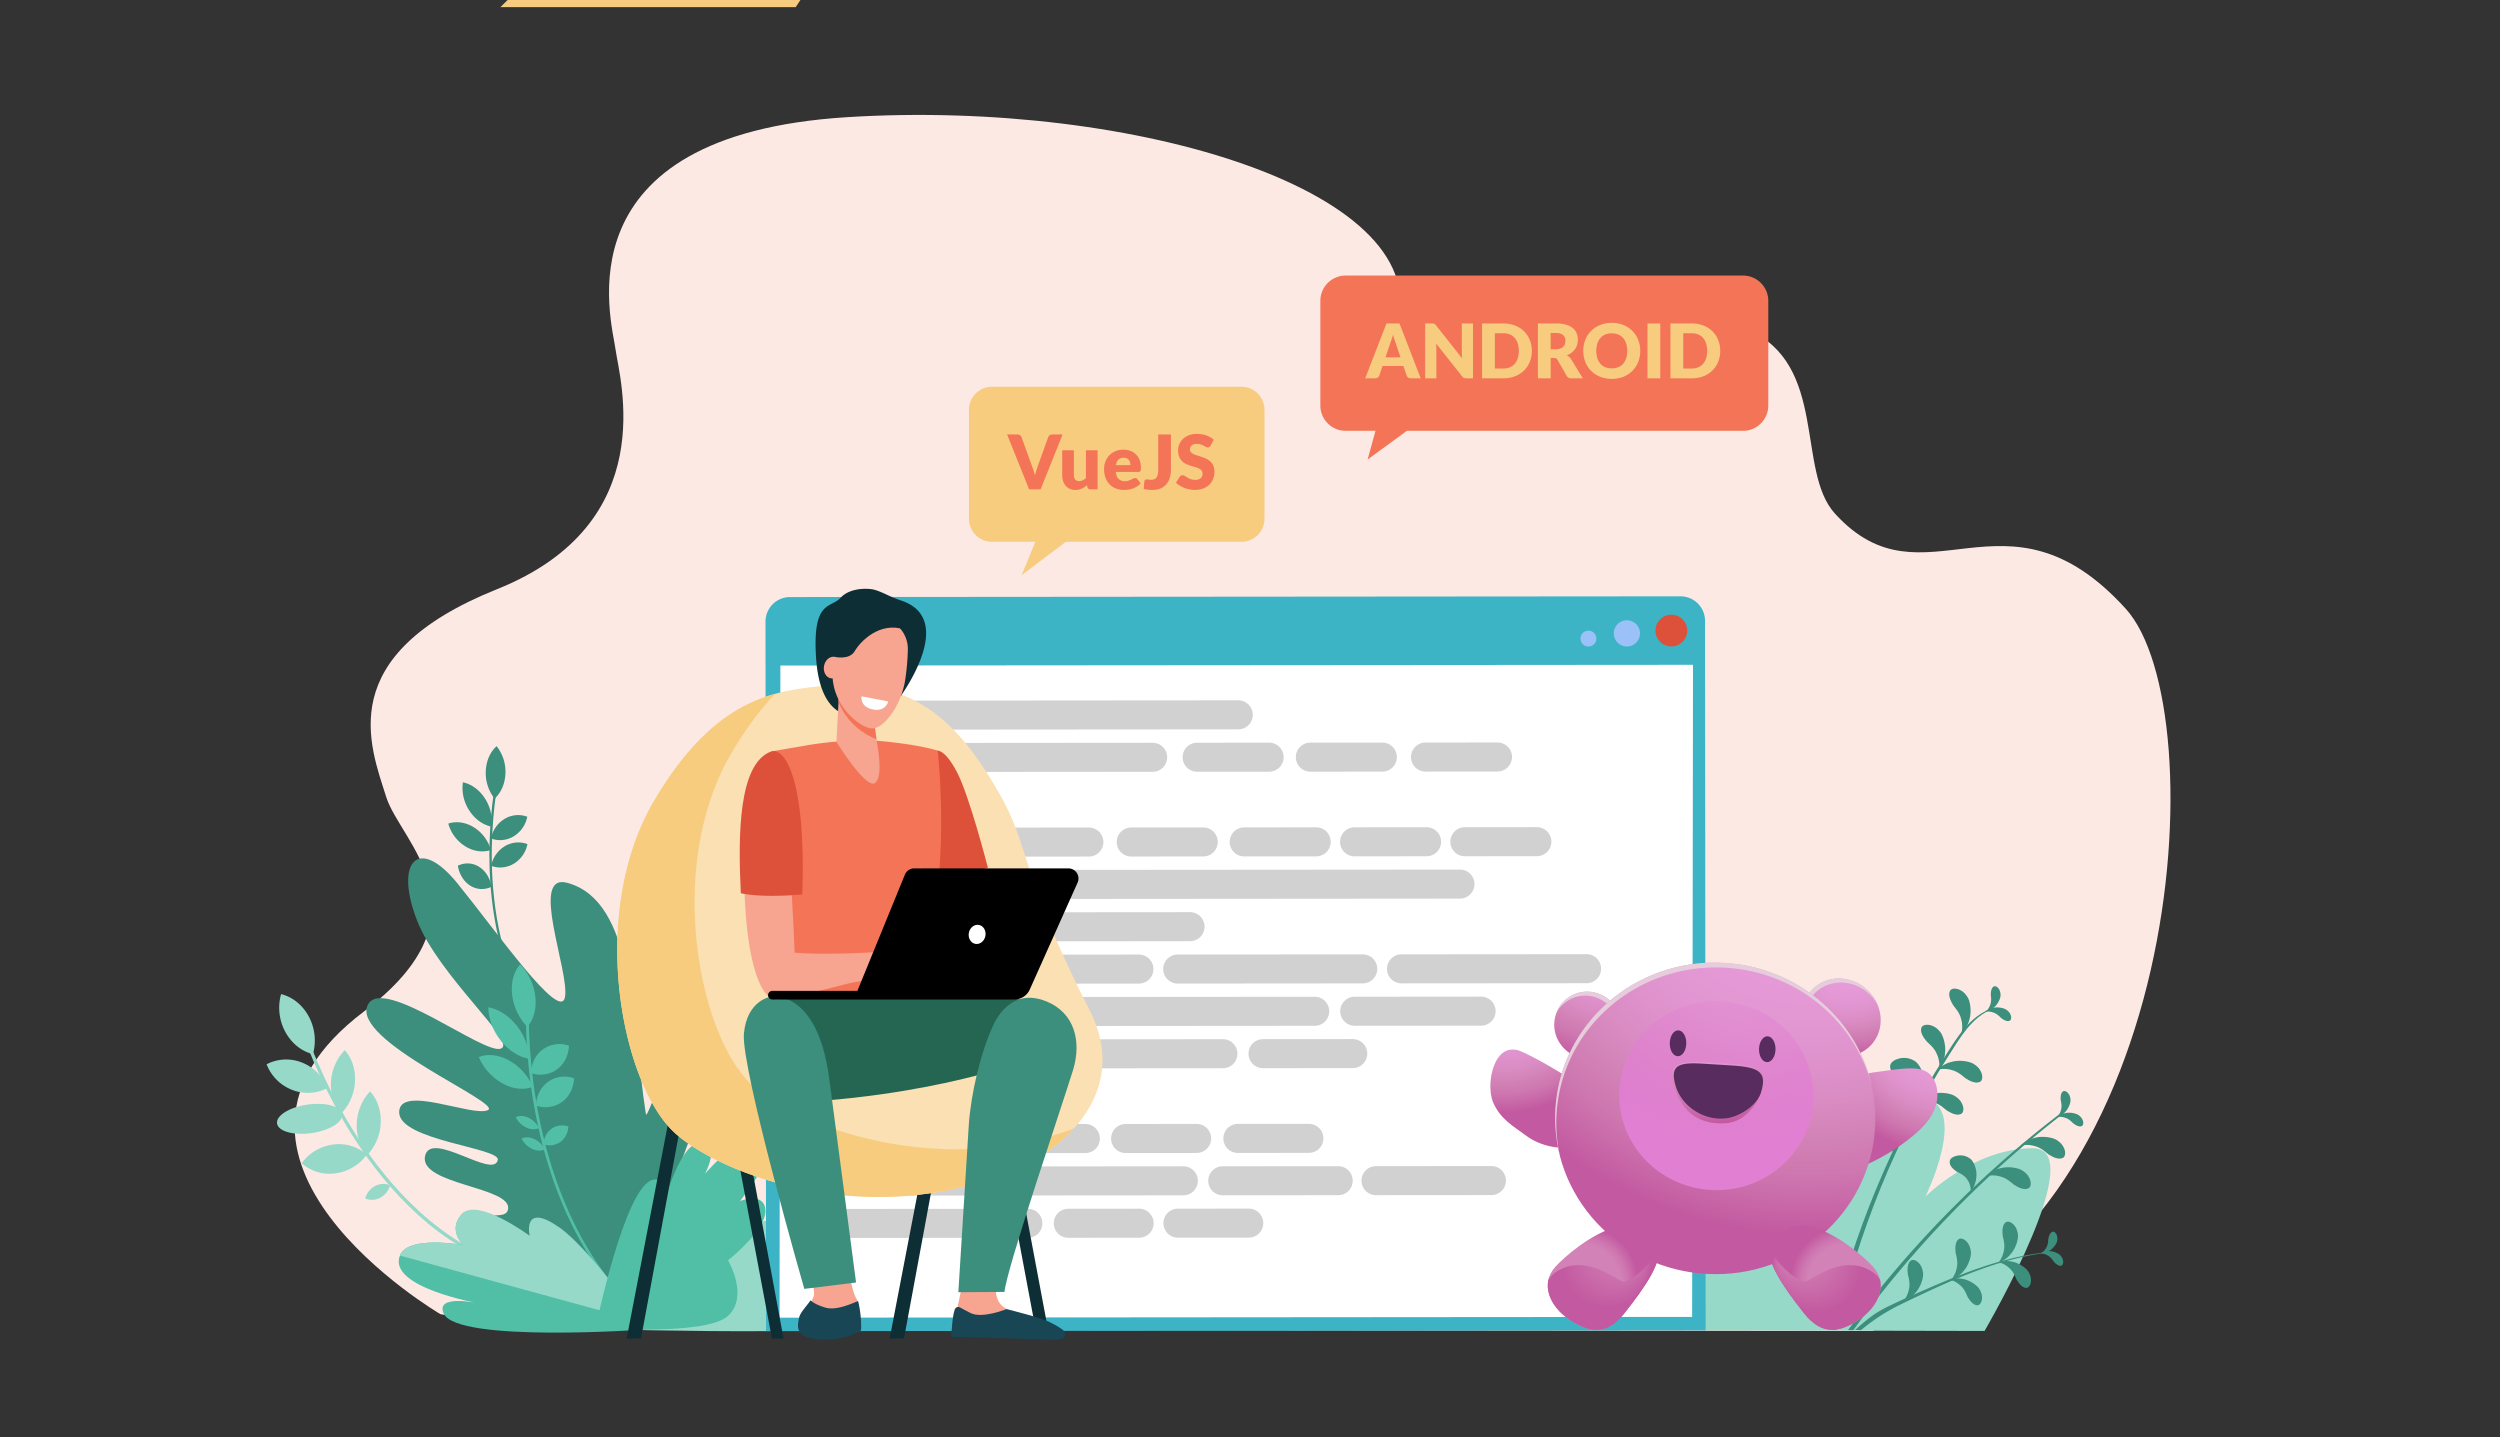 <svg id="Layer_1" data-name="Layer 1" xmlns="http://www.w3.org/2000/svg" xmlns:xlink="http://www.w3.org/1999/xlink" viewBox="0 0 2004 1152">
  <rect x="0" y="0" width="2004" height="1152" fill="#333333" stroke="none"/>
  <defs>
    <radialGradient id="radial-gradient" cx="11368.245" cy="2421.558" r="87.399" gradientTransform="matrix(-0.416, -0.909, -0.909, 0.416, 8450.691, 10108.957)" gradientUnits="userSpaceOnUse">
      <stop offset="0" stop-color="#e79cda"/>
      <stop offset="0.345" stop-color="#e69ad8"/>
      <stop offset="0.53" stop-color="#e195d0"/>
      <stop offset="0.677" stop-color="#d98bc2"/>
      <stop offset="0.764" stop-color="#d282b6"/>
      <stop offset="0.85" stop-color="#ce77b0"/>
      <stop offset="1" stop-color="#c359a0"/>
    </radialGradient>
    <radialGradient id="radial-gradient-2" cx="11618.825" cy="2537.016" r="105.539" gradientTransform="matrix(-0.947, -0.321, -0.321, 0.947, 13022.871, 2113.501)" xlink:href="#radial-gradient"/>
    <radialGradient id="radial-gradient-3" cx="11274.281" cy="2454.705" r="105.594" gradientTransform="matrix(-0.947, -0.321, -0.321, 0.947, 13022.871, 2113.501)" xlink:href="#radial-gradient"/>
    <radialGradient id="radial-gradient-4" cx="11548.967" cy="2453.552" r="124.627" gradientTransform="matrix(-0.947, -0.321, -0.321, 0.947, 13022.871, 2113.501)" xlink:href="#radial-gradient"/>
    <radialGradient id="radial-gradient-5" cx="11428.774" cy="2342.87" r="329.726" gradientTransform="matrix(0.272, -0.962, -0.962, -0.272, 759.087, 12591.662)" xlink:href="#radial-gradient"/>
    <radialGradient id="radial-gradient-6" cx="11461.056" cy="2451.246" r="159.675" gradientTransform="matrix(0.272, -0.962, -0.962, -0.272, 741.779, 12573.495)" gradientUnits="userSpaceOnUse">
      <stop offset="0" stop-color="#e17fd2" stop-opacity="0"/>
      <stop offset="0.107" stop-color="#e17fd2" stop-opacity="0.069"/>
      <stop offset="0.314" stop-color="#e17fd2" stop-opacity="0.251"/>
      <stop offset="0.601" stop-color="#e17fd2" stop-opacity="0.546"/>
      <stop offset="0.955" stop-color="#e17fd2" stop-opacity="0.946"/>
      <stop offset="1" stop-color="#e17fd2"/>
    </radialGradient>
    <radialGradient id="radial-gradient-7" cx="11454.545" cy="2501.679" r="94.316" gradientTransform="matrix(-0.947, -0.321, -0.321, 0.947, 13022.871, 2113.501)" xlink:href="#radial-gradient"/>
    <radialGradient id="radial-gradient-8" cx="1478.194" cy="1026.819" fx="1493.355" fy="1039.57" r="43.072" gradientUnits="userSpaceOnUse">
      <stop offset="0.764" stop-color="#d282b6"/>
      <stop offset="0.85" stop-color="#ce77b0"/>
      <stop offset="1" stop-color="#c359a0"/>
    </radialGradient>
    <clipPath id="clip-path">
      <path d="M1446.179,1052.777c-17.833-22.573-31.17-42.65-26.486-53.297,3.12-7.092,12.214-20.389,32.153-15.971s42.588,24.119,49.653,31.97c12.497,13.885,4.239,31.924-11.28,42.336S1460.465,1070.859,1446.179,1052.777Z" style="fill: none;clip-rule: evenodd"/>
    </clipPath>
    <radialGradient id="radial-gradient-9" cx="3118.365" cy="4223.933" fx="3066.128" r="52.259" gradientTransform="translate(2119.816 -4182.119) rotate(43.564)" gradientUnits="userSpaceOnUse">
      <stop offset="0.14" stop-color="#d282b6"/>
      <stop offset="0.341" stop-color="#ce77b0"/>
      <stop offset="0.691" stop-color="#c359a0"/>
    </radialGradient>
    <radialGradient id="radial-gradient-10" cx="14016.576" cy="1026.819" fx="14031.737" fy="1039.57" r="43.072" gradientTransform="matrix(-1, 0, 0, 1, 15286.626, 0)" xlink:href="#radial-gradient-8"/>
    <clipPath id="clip-path-2">
      <path d="M1302.064,1052.777c17.833-22.573,31.17-42.65,26.486-53.297-3.12-7.092-12.214-20.389-32.153-15.971s-42.588,24.119-49.653,31.97c-12.497,13.885-4.239,31.924,11.28,42.336S1287.778,1070.859,1302.064,1052.777Z" style="fill: none;clip-rule: evenodd"/>
    </clipPath>
    <radialGradient id="radial-gradient-11" cx="12203.76" cy="-4417.053" fx="12151.523" r="52.259" gradientTransform="matrix(-0.725, 0.689, 0.689, 0.725, 13166.81, -4182.119)" xlink:href="#radial-gradient-9"/>
  </defs>
  <title>Reblood Asset Web</title>
  <path d="M723.915-117.004c-8.068-22.995-51.961-81.541-93.96-103.561C604.415-196.501,401.145,5.716,401.145,5.716H637.828S674.046-49.314,723.915-117.004Z" style="fill: #f7cc7f"/>
  <g>
    <g>
      <path d="M679.209,93.911c232.166-14.431,475.584,60.743,439.803,169.717-35.78,108.974,191.292-38.707,281.91.583,64.515,27.972,38.725,113.124,69.936,147.436,71.562,78.671,136.505-30.222,233.197,76.4,73.061,80.564,47.833,499.262-203.36,578.848l-1072.873-1.09L353.039,1053.441S137.615,927.247,291.717,810.831c104.195-78.715,29.223-135.875,17.89-171.911-13.011-41.375-43.371-113.636,88.91-166.666,132.281-53.03,98.126-168.415,94.873-192.307-3.252-23.893-46.348-171.603,185.818-186.035Z" style="fill: #fde9e4"/>
      <g>
        <path d="M428.207,815.501C401.465,775.634,394.99,726.567,394.267,692.425c-.784-37.065,4.851-65.041,4.908-65.319l-1.853-.599c-.058.281-5.739,28.461-4.955,65.772.725,34.479,7.271,84.05,34.345,124.411Z" style="fill: #3c8f7c"/>
        <path d="M405.16,620.106c-.322,8.405-3.667,15.565-8.691,20.067a33.036,33.036,0,0,1-7.079-21.988c.322-8.406,3.668-15.566,8.692-20.067A33.035,33.035,0,0,1,405.16,620.106Z" style="fill: #3c8f7c"/>
        <path d="M388.759,640.071a32.995,32.995,0,0,1,5.055,22.531c-6.627-1.381-13.154-5.896-17.703-12.997a32.996,32.996,0,0,1-5.054-22.53C377.683,628.455,384.211,632.971,388.759,640.071Z" style="fill: #3c8f7c"/>
        <path d="M379.889,663.191A31.46,31.46,0,0,1,393.467,681.385c-6.265,2.087-13.728,1.237-20.549-2.999a31.457,31.457,0,0,1-13.579-18.194C365.604,658.104,373.068,658.956,379.889,663.191Z" style="fill: #3c8f7c"/>
        <path d="M384.006,694.795c5.401,3.365,8.886,9.324,10.018,16.011a17.298,17.298,0,0,1-17.004-.825c-5.4-3.365-8.886-9.324-10.018-16.011A17.298,17.298,0,0,1,384.006,694.795Z" style="fill: #3c8f7c"/>
        <path d="M404.459,656.439a20.912,20.912,0,0,1,18.205-1.747,23.589,23.589,0,0,1-10.874,15.687,20.913,20.913,0,0,1-18.206,1.747A23.591,23.591,0,0,1,404.459,656.439Z" style="fill: #3c8f7c"/>
        <path d="M404.584,678.365a20.906,20.906,0,0,1,18.206-1.747,23.588,23.588,0,0,1-10.874,15.686,20.909,20.909,0,0,1-18.205,1.747A23.585,23.585,0,0,1,404.584,678.365Z" style="fill: #3c8f7c"/>
      </g>
      <g>
        <path d="M400.653,1011.286c-56.058-20.411-95.269-69.095-118.292-106.342-24.994-40.434-36.841-76.503-36.958-76.863l-2.477.986c.117.362,12.048,36.699,37.2,77.407,23.243,37.618,62.863,86.798,119.616,107.462Z" style="fill: #96d9c9"/>
        <path d="M247.593,814.979a40.518,40.518,0,0,1,3.261,30.015c-8.913-2.173-17.173-8.479-22.277-18.094a40.519,40.519,0,0,1-3.261-30.015C234.228,799.058,242.489,805.364,247.593,814.979Z" style="fill: #96d9c9"/>
        <path d="M242.102,851.752a35.737,35.737,0,0,1,20.35,20.5,34.155,34.155,0,0,1-28.397,1.352,35.738,35.738,0,0,1-20.35-20.5A34.156,34.156,0,0,1,242.102,851.752Z" style="fill: #96d9c9"/>
        <ellipse cx="248.163" cy="896.852" rx="26.349" ry="11.569" transform="translate(-124.078 43.995) rotate(-8.112)" style="fill: #96d9c9"/>
        <path d="M266.911,917.471a33.755,33.755,0,0,1,27.132,8.091,36.974,36.974,0,0,1-25.101,14.984,33.759,33.759,0,0,1-27.132-8.091A36.971,36.971,0,0,1,266.911,917.471Z" style="fill: #96d9c9"/>
        <path d="M265.331,867.388A39.557,39.557,0,0,1,276.363,841.816c5.542,6.044,8.76,15.076,8.192,25.23a39.555,39.555,0,0,1-11.032,25.572C267.981,886.574,264.763,877.541,265.331,867.388Z" style="fill: #96d9c9"/>
        <path d="M285.969,900.67a39.698,39.698,0,0,1,10.66-25.767c5.633,5.934,8.984,14.9,8.566,25.058a39.702,39.702,0,0,1-10.66,25.767C288.901,919.795,285.551,910.829,285.969,900.67Z" style="fill: #96d9c9"/>
        <path d="M300.616,950.722a13.848,13.848,0,0,1,12.052-.568,15.966,15.966,0,0,1-7.866,9.954,13.847,13.847,0,0,1-12.052.568A15.965,15.965,0,0,1,300.616,950.722Z" style="fill: #96d9c9"/>
      </g>
      <path d="M535.084,957.301s43.581-96.22,29.013-117.689c-20.135-29.671-45.17,61.377-46.391,53.375-11.532-75.575-9.118-170.892-63.05-185.336-30.658-8.211,2.027,71.187-1.781,91.644-3.807,20.457-54.807-52.579-86.217-91.221-31.41-38.642-50.642-17.322-32.435,29.557,17.606,45.33,81.386,98.446,67.109,102.992s-94.335-58.601-106.4-35.328c-14.793,28.535,108.532,78.902,96.158,84.585-12.373,5.683-71.123-21.032-71.123,1.698s81.181,28.41,79.07,38.238c-3.419,15.915-54.414-24.829-58.397-2.748-4.074,22.584,69.226,24.297,66.666,41.961-1.471,10.151-19.933-.474-23.272,13.481-7.615,31.823,107.891,76.414,107.891,76.414Z" style="fill: #3c8f7c"/>
      <path d="M615.536,979.125c17.536,8.215,12.805,28.614,12.805,28.614s47.546-37.124,65.319-15.456c17.774,21.668,8.435,64.143-12.413,71.047-7.386,2.446-34.687,3.478-67.158,3.714-59.183.429-135.013-1.649-135.013-1.649S599.762,971.735,615.536,979.125Z" style="fill: #96d9c9"/>
      <g>
        <path d="M489.63,1030.832l1.679-1.432c-38.093-46.408-54.36-104.579-61.3-145.207-7.53-44.09-6.007-77.615-5.99-77.949l-2.312-.416c-.017.336-1.555,34.086,6.014,78.439C434.713,925.241,451.13,983.928,489.63,1030.832Z" style="fill: #50bfa5"/>
        <path d="M429.114,798.874c1.129,10.015-1.463,18.67-6.471,24.228A44.972,44.972,0,0,1,410.526,797.22c-1.128-10.015,1.464-18.67,6.471-24.228A44.968,44.968,0,0,1,429.114,798.874Z" style="fill: #50bfa5"/>
        <path d="M414.254,822.202c6.53,8.268,9.877,17.973,9.873,26.609-7.913-1.377-16.272-6.488-22.802-14.756-6.531-8.267-9.877-17.973-9.873-26.609C399.365,808.824,407.723,813.935,414.254,822.202Z" style="fill: #50bfa5"/>
        <path d="M408.121,850.069a44.049,44.049,0,0,1,18.96,21.107c-6.875,2.735-15.662,2.022-24.31-2.745a44.048,44.048,0,0,1-18.96-21.106C390.686,844.59,399.473,845.303,408.121,850.069Z" style="fill: #50bfa5"/>
        <path d="M423.58,895.944a18.364,18.364,0,0,1,8.512,8.299c-2.77,1.384-6.44,1.373-10.174-.358a18.359,18.359,0,0,1-8.512-8.299C416.177,894.203,419.846,894.214,423.58,895.944Z" style="fill: #50bfa5"/>
        <path d="M428.272,913.049a18.36,18.36,0,0,1,8.511,8.299c-2.77,1.383-6.439,1.372-10.174-.358a18.362,18.362,0,0,1-8.512-8.3C420.868,911.307,424.537,911.319,428.272,913.049Z" style="fill: #50bfa5"/>
        <path d="M435.341,841.05a22.819,22.819,0,0,1,20.751-2.81c-.335,7.641-3.677,14.723-9.779,19.103a22.819,22.819,0,0,1-20.75,2.81C425.898,852.513,429.239,845.43,435.341,841.05Z" style="fill: #50bfa5"/>
        <path d="M439.402,867.136a22.818,22.818,0,0,1,20.75-2.809c-.336,7.64-3.677,14.723-9.779,19.103a22.817,22.817,0,0,1-20.75,2.809C429.958,878.597,433.3,871.515,439.402,867.136Z" style="fill: #50bfa5"/>
        <path d="M442.071,904.803a14.854,14.854,0,0,1,13.506-1.828,15.904,15.904,0,0,1-6.365,12.434,14.853,14.853,0,0,1-13.506,1.829A15.903,15.903,0,0,1,442.071,904.803Z" style="fill: #50bfa5"/>
      </g>
      <path d="M518.357,1065.658S462.667,994.155,439.386,983.201c-24.806-11.673-3.296,28.776-3.296,28.776s-53.042-52.106-65.5-39.095.844,25.185.844,25.185-44.415-8.252-50.891,8.385c-9.951,25.566,63.1,38.284,63.1,38.284s-34.996-7.68-27.994,8.149C366.211,1076.757,518.357,1065.658,518.357,1065.658Z" style="fill: #50bfa5"/>
      <path d="M320.543,1006.453c6.476-16.638,50.891-8.385,50.891-8.385s-13.302-12.174-.845-25.185c12.459-13.011,53.978,17.713,53.978,17.713s-6.433-28.237,24.756-6.025c22.277,15.866,65.275,75.049,65.275,75.049Z" style="fill: #96d9c9"/>
      <path d="M477.407,1064.583s88.739,6.275,106.023-9.615c17.284-15.89.136-44.679.136-44.679s30.452-24.071,29.977-39.788c-.476-15.717-20.315-7.743-20.315-7.743s33.625-43.295,25.649-51.529c-14.855-15.337-53.732,29.667-53.732,29.667s11.537-21.408-.634-24.807c-18.355-5.126-31.857,47.672-31.857,47.672s3.424-20.853-9.227-18.085C500.727,950.643,477.407,1064.583,477.407,1064.583Z" style="fill: #50bfa5"/>
      <path d="M1381.503,819.933l7.164-17.372c5.559-12.777,19.782-18.878,31.769-13.627h0c30.206,13.231,43.34,50.057,29.332,82.255l-10.24,23.539a29.637,29.637,0,0,0,3.125,29.657c5.494,7.264,6.391,17.366,2.582,26.123l-5.4,12.41a49.235,49.235,0,0,1-30.707,27.489,29.871,29.871,0,0,0-18.54,16.81l-7.644,17.572c-8.452,19.426-30.077,28.703-48.302,20.72l-10.398-4.554c-18.225-7.983-26.149-30.203-17.697-49.629h0c13.666-23.228,12.576-40.565,7.734-52.323a70.559,70.559,0,0,1,.665-54.889l1.08-2.483a69.694,69.694,0,0,1,42.529-38.617C1366.808,840.375,1375.412,833.934,1381.503,819.933Z" style="fill: #50bfa5"/>
      <path d="M1251.309,1063.957c14.659-19.07,96.113-120.355,148.525-137.38,57.855-18.793,3.327,55.849,3.327,55.849s102.633-112.609,140.295-102.456c34.526,9.305,0,79.105,0,79.105s38.885-38.651,86.04-38.651c45.893,0-34.47,139.135-38.676,146.472l-223.587-.47Z" style="fill: #96d9c9"/>
      <g>
        <path d="M1561.826,846.544c-41.933,65.714-72.484,141.966-89.983,219.518l-4.151-.046c17.425-75.928,49.047-152.779,90.91-218.421,9.73-15.256,20.236-33.354,38.453-39.305.351-.115.485.421.149.548C1580.566,815.128,1570.93,832.279,1561.826,846.544Z" style="fill: #3c8f7c"/>
        <path d="M1481.379,1066.201a852.381,852.381,0,0,1,172.087-175.099c.677-.513,1.589.67.908,1.195A843.583,843.583,0,0,0,1485.667,1066.236Z" style="fill: #3c8f7c"/>
        <path d="M1565.658,805.791c1.079,1.593,5.212,5.747,6.425,11.205,1.632,5.179.344,11.661.205,11.434-.311.128,4.781-4.192,6.372-11.064,2.06-6.591.618-15.733-1.945-18.763-4.425-6.847-12.155-7.54-13.656-4.22C1561.467,797.68,1563.487,802.168,1565.658,805.791Z" style="fill: #3c8f7c"/>
        <path d="M1575.69,864.449c-1.565-1.115-5.624-5.343-11.038-6.668-5.128-1.738-11.612-.574-11.388-.43-.135.309,4.27-4.715,11.15-6.175,6.608-1.936,15.689-.31,18.657,2.32,6.735,4.575,7.274,12.344,3.936,13.784C1583.688,868.813,1579.258,866.697,1575.69,864.449Z" style="fill: #3c8f7c"/>
        <path d="M1560.551,890.156c-1.565-1.115-5.624-5.341-11.039-6.668-5.127-1.738-11.611-.574-11.387-.43-.135.31,4.27-4.714,11.149-6.175,6.608-1.936,15.69-.309,18.658,2.321,6.735,4.573,7.274,12.343,3.936,13.783C1568.551,894.521,1564.118,892.405,1560.551,890.156Z" style="fill: #3c8f7c"/>
        <path d="M1614.551,949.786c-1.565-1.115-5.624-5.342-11.038-6.667-5.127-1.738-11.612-.574-11.388-.431-.135.31,4.27-4.714,11.149-6.175,6.608-1.936,15.69-.31,18.658,2.32,6.735,4.573,7.274,12.343,3.937,13.783C1622.551,954.151,1618.119,952.035,1614.551,949.786Z" style="fill: #3c8f7c"/>
        <path d="M1642.141,925.398c-1.566-1.115-5.624-5.342-11.039-6.667-5.127-1.738-11.612-.574-11.388-.431-.134.31,4.271-4.714,11.15-6.175,6.608-1.936,15.689-.31,18.657,2.32,6.735,4.574,7.275,12.344,3.937,13.784C1650.139,929.763,1645.708,927.647,1642.141,925.398Z" style="fill: #3c8f7c"/>
        <path d="M1544.475,834.881c1.317,1.402,6.05,4.851,8.106,10.05,2.424,4.855,2.172,11.459,1.999,11.257-.287.177,4.063-4.896,4.554-11.933.998-6.835-1.862-15.635-4.868-18.22-5.445-6.062-13.188-5.524-14.149-2.008C1539.062,827.535,1541.763,831.647,1544.475,834.881Z" style="fill: #3c8f7c"/>
        <path d="M1522.213,864.036c1.874.997,8.419,2.805,11.712,7.719,3.726,4.374,4.199,11.854,3.951,11.702-.35.321,4.666-7.216,4.448-15.283.464-8.057-4.305-16.646-8.51-18.236-7.784-4.417-17.741-.477-18.558,3.861C1514.316,858.171,1518.31,861.596,1522.213,864.036Z" style="fill: #3c8f7c"/>
        <path d="M1498.783,908.194c2.013.666,8.769,1.344,12.837,5.634,4.406,3.683,6.127,10.976,5.857,10.868-.292.375,3.389-7.9,1.823-15.815-.894-8.021-7.033-15.683-11.445-16.54-8.413-3.041-17.568,2.524-17.647,6.938C1490.014,903.745,1494.526,906.447,1498.783,908.194Z" style="fill: #3c8f7c"/>
        <path d="M1568.116,938.953c1.468.918,6.69,2.763,9.088,6.949,2.783,3.77,2.743,9.882,2.551,9.745-.304.241,4.204-5.603,4.485-12.178.834-6.528-2.558-13.787-5.887-15.319-6.081-4.038-14.405-1.402-15.316,2.08C1562.024,933.732,1565.08,936.745,1568.116,938.953Z" style="fill: #3c8f7c"/>
        <path d="M1604.212,816.13c-.878-.728-3.094-3.407-6.24-4.428a13.585,13.585,0,0,0-6.717-.754,14.701,14.701,0,0,1,6.865-3.163c3.993-.855,9.295.505,10.936,2.191,3.785,3.002,3.765,7.622,1.727,8.328C1608.754,819.063,1606.225,817.617,1604.212,816.13Z" style="fill: #3c8f7c"/>
        <path d="M1595.805,797.365c.039,1.142.801,4.54-.313,7.662a13.685,13.685,0,0,1-3.506,5.799,14.708,14.708,0,0,0,6.689-3.524c3.112-2.652,5.275-7.696,4.946-10.029-.058-4.84-3.717-7.645-5.518-6.456C1596.263,791.965,1595.861,794.858,1595.805,797.365Z" style="fill: #3c8f7c"/>
        <path d="M1662.008,900.556c-.878-.728-3.094-3.407-6.24-4.428a13.611,13.611,0,0,0-6.717-.755,14.708,14.708,0,0,1,6.865-3.163c3.993-.855,9.294.505,10.935,2.192,3.786,3.002,3.765,7.621,1.728,8.327C1666.55,903.49,1664.02,902.043,1662.008,900.556Z" style="fill: #3c8f7c"/>
        <path d="M1651.866,881.63c.131,1.135,1.168,4.457.313,7.662a13.706,13.706,0,0,1-3.02,6.068,14.715,14.715,0,0,0,6.378-4.062c2.886-2.898,4.629-8.103,4.111-10.402-.453-4.818-4.329-7.314-6.026-5.981C1651.881,876.21,1651.716,879.126,1651.866,881.63Z" style="fill: #3c8f7c"/>
      </g>
      <g>
        <path d="M1605.336,990.498c.279,1.762,2.109,6.88.979,11.936a21.431,21.431,0,0,1-4.322,9.663c-.313-.015,5.654-1.62,9.69-6.75,4.318-4.709,6.704-12.942,5.748-16.496-1.016-7.491-7.223-11.133-9.787-8.944C1605.012,982.041,1604.941,986.602,1605.336,990.498Z" style="fill: #3c8f7c"/>
        <path d="M1567.614,1004.05c.279,1.763,2.109,6.88.98,11.936a21.406,21.406,0,0,1-4.324,9.663c-.311-.015,5.656-1.62,9.692-6.75,4.318-4.709,6.703-12.942,5.747-16.496-1.017-7.491-7.223-11.133-9.787-8.944C1567.29,995.593,1567.22,1000.154,1567.614,1004.05Z" style="fill: #3c8f7c"/>
        <path d="M1529.286,1021.193c.279,1.762,2.108,6.88.979,11.936a21.406,21.406,0,0,1-4.323,9.663c-.312-.015,5.655-1.62,9.691-6.75,4.318-4.709,6.705-12.942,5.748-16.496-1.016-7.49-7.223-11.133-9.787-8.944C1528.962,1012.735,1528.891,1017.296,1529.286,1021.193Z" style="fill: #3c8f7c"/>
        <path d="M1616.597,1025.862c-.775-1.455-2.273-6.251-5.917-9.344a19.672,19.672,0,0,0-8.561-4.701,21.195,21.195,0,0,1,10.896-.452c5.802,1.052,12.14,5.784,13.411,8.937,3.417,6.089.869,12.249-2.237,12.072C1621.062,1032.276,1618.473,1028.954,1616.597,1025.862Z" style="fill: #3c8f7c"/>
        <path d="M1577.361,1039.797c-.775-1.455-2.274-6.251-5.917-9.345a19.675,19.675,0,0,0-8.561-4.7,21.195,21.195,0,0,1,10.896-.452c5.801,1.052,12.139,5.783,13.411,8.937,3.417,6.089.869,12.249-2.238,12.072C1581.825,1046.211,1579.237,1042.889,1577.361,1039.797Z" style="fill: #3c8f7c"/>
        <path d="M1646.479,1011.517c-.678-.811-2.25-3.624-4.946-5.083a12.615,12.615,0,0,0-5.995-1.817,13.615,13.615,0,0,1,6.782-1.728c3.781-.108,8.384,2.022,9.598,3.834,2.948,3.371,2.159,7.577.184,7.877C1650.127,1014.953,1648.064,1013.21,1646.479,1011.517Z" style="fill: #3c8f7c"/>
        <path d="M1641.95,993.007c-.155,1.047-.028,4.27-1.564,6.929a12.67,12.67,0,0,1-4.162,4.695,13.605,13.605,0,0,0,6.681-2.087c3.279-1.893,6.09-6.125,6.18-8.307.754-4.42-2.111-7.59-3.95-6.81C1643.269,988.164,1642.419,990.732,1641.95,993.007Z" style="fill: #3c8f7c"/>
        <path d="M1643.899,1003.469a218.057,218.057,0,0,0-35.764,6.4c-21.408,5.625-41.999,13.934-62.263,22.768-9.961,4.343-19.986,8.627-29.758,13.387a107.365,107.365,0,0,0-13.375,7.309A148.505,148.505,0,0,0,1487.139,1066.097l4.652.139a154.588,154.588,0,0,1,31.049-20.249c38.39-18.494,78.269-37.459,121.088-42.168A.176.176,0,0,0,1643.899,1003.469Z" style="fill: #3c8f7c"/>
      </g>
    </g>
    <g>
      <path d="M614.088,1067.044l-.468-568.754a19.681,19.681,0,0,1,19.665-19.697l713.785-.587a19.681,19.681,0,0,1,19.697,19.665l.467,568.754Z" style="fill: #3cb4c5"/>
      <polygon points="1356.423 1055.63 624.882 1056.232 625.565 533.507 1357.106 532.906 1356.423 1055.63" style="fill: #fff"/>
      <path d="M992.599,584.66l-313.142.257a11.636,11.636,0,0,1-11.646-11.627h0a11.636,11.636,0,0,1,11.627-11.646l313.142-.258a11.636,11.636,0,0,1,11.645,11.627h0A11.636,11.636,0,0,1,992.599,584.66Z" style="fill: #d1d1d1"/>
      <path d="M923.975,618.67l-244.489.201a11.636,11.636,0,0,1-11.646-11.627h0a11.636,11.636,0,0,1,11.627-11.646l244.489-.201a11.636,11.636,0,0,1,11.646,11.627h0A11.636,11.636,0,0,1,923.975,618.67Z" style="fill: #d1d1d1"/>
      <path d="M784.547,652.737l-105.034.086a11.637,11.637,0,0,1-11.646-11.627h0a11.637,11.637,0,0,1,11.627-11.646l105.034-.086a11.637,11.637,0,0,1,11.646,11.627h0A11.637,11.637,0,0,1,784.547,652.737Z" style="fill: #d1d1d1"/>
      <path d="M872.851,686.618l-193.31.159a11.637,11.637,0,0,1-11.646-11.627h0a11.636,11.636,0,0,1,11.627-11.646l193.31-.159a11.637,11.637,0,0,1,11.646,11.627h0A11.637,11.637,0,0,1,872.851,686.618Z" style="fill: #d1d1d1"/>
      <path d="M964.517,686.542l-57.701.048a11.636,11.636,0,0,1-11.646-11.628h0A11.636,11.636,0,0,1,906.797,663.317l57.701-.048a11.636,11.636,0,0,1,11.646,11.627h0A11.636,11.636,0,0,1,964.517,686.542Z" style="fill: #d1d1d1"/>
      <path d="M1055.075,686.468l-57.701.048a11.636,11.636,0,0,1-11.646-11.627h0a11.637,11.637,0,0,1,11.627-11.647l57.701-.047a11.637,11.637,0,0,1,11.645,11.627h0A11.636,11.636,0,0,1,1055.075,686.468Z" style="fill: #d1d1d1"/>
      <path d="M1017.336,618.593l-57.701.047a11.637,11.637,0,0,1-11.646-11.627h0a11.637,11.637,0,0,1,11.627-11.646l57.701-.047a11.637,11.637,0,0,1,11.647,11.627h0A11.637,11.637,0,0,1,1017.336,618.593Z" style="fill: #d1d1d1"/>
      <path d="M1108.09,618.518l-57.702.048a11.637,11.637,0,0,1-11.646-11.627h0a11.636,11.636,0,0,1,11.627-11.646l57.701-.048a11.636,11.636,0,0,1,11.646,11.627h0A11.637,11.637,0,0,1,1108.09,618.518Z" style="fill: #d1d1d1"/>
      <path d="M1200.408,618.443l-57.701.047a11.637,11.637,0,0,1-11.646-11.627h0a11.637,11.637,0,0,1,11.627-11.646l57.701-.047a11.636,11.636,0,0,1,11.645,11.627h0A11.636,11.636,0,0,1,1200.408,618.443Z" style="fill: #d1d1d1"/>
      <path d="M1143.547,686.395l-57.701.048a11.637,11.637,0,0,1-11.646-11.627h0a11.636,11.636,0,0,1,11.627-11.646l57.701-.048a11.636,11.636,0,0,1,11.645,11.627h0A11.636,11.636,0,0,1,1143.547,686.395Z" style="fill: #d1d1d1"/>
      <path d="M1231.954,686.322l-57.702.048a11.637,11.637,0,0,1-11.645-11.627h0a11.636,11.636,0,0,1,11.627-11.646l57.701-.048a11.636,11.636,0,0,1,11.645,11.627h0A11.636,11.636,0,0,1,1231.954,686.322Z" style="fill: #d1d1d1"/>
      <path d="M1170.306,720.327l-490.736.403a11.636,11.636,0,0,1-11.646-11.627h0a11.636,11.636,0,0,1,11.627-11.646l490.737-.404a11.637,11.637,0,0,1,11.646,11.627h0A11.637,11.637,0,0,1,1170.306,720.327Z" style="fill: #d1d1d1"/>
      <path d="M953.953,754.457l-274.356.225a11.637,11.637,0,0,1-11.646-11.627h0a11.637,11.637,0,0,1,11.627-11.646l274.356-.225a11.636,11.636,0,0,1,11.646,11.627h0A11.637,11.637,0,0,1,953.953,754.457Z" style="fill: #d1d1d1"/>
      <path d="M912.966,788.444l-233.341.192a11.636,11.636,0,0,1-11.646-11.627h0a11.636,11.636,0,0,1,11.627-11.646l233.341-.192a11.636,11.636,0,0,1,11.646,11.626h0A11.637,11.637,0,0,1,912.966,788.444Z" style="fill: #d1d1d1"/>
      <path d="M1092.387,788.296l-148.325.122a11.636,11.636,0,0,1-11.646-11.627h0a11.637,11.637,0,0,1,11.627-11.647l148.324-.122a11.636,11.636,0,0,1,11.646,11.627h0A11.636,11.636,0,0,1,1092.387,788.296Z" style="fill: #d1d1d1"/>
      <path d="M1271.807,788.149l-148.324.122a11.637,11.637,0,0,1-11.646-11.627h0a11.636,11.636,0,0,1,11.627-11.646l148.324-.122a11.637,11.637,0,0,1,11.646,11.627h0A11.636,11.636,0,0,1,1271.807,788.149Z" style="fill: #d1d1d1"/>
      <path d="M1053.871,822.281l-374.219.307a11.636,11.636,0,0,1-11.646-11.626h0a11.637,11.637,0,0,1,11.627-11.646l374.218-.307a11.637,11.637,0,0,1,11.647,11.627h0A11.636,11.636,0,0,1,1053.871,822.281Z" style="fill: #d1d1d1"/>
      <path d="M1187.264,822.171l-101.307.083a11.636,11.636,0,0,1-11.645-11.627h0a11.637,11.637,0,0,1,11.626-11.646l101.306-.083a11.635,11.635,0,0,1,11.645,11.627h0A11.636,11.636,0,0,1,1187.264,822.171Z" style="fill: #d1d1d1"/>
      <path d="M980.304,856.295l-300.623.247a11.637,11.637,0,0,1-11.647-11.627h0a11.637,11.637,0,0,1,11.627-11.646l300.623-.247a11.637,11.637,0,0,1,11.647,11.627h0A11.636,11.636,0,0,1,980.304,856.295Z" style="fill: #d1d1d1"/>
      <path d="M1084.358,856.209l-71.914.059a11.637,11.637,0,0,1-11.646-11.627h0a11.637,11.637,0,0,1,11.627-11.646l71.914-.059a11.636,11.636,0,0,1,11.646,11.627h0A11.636,11.636,0,0,1,1084.358,856.209Z" style="fill: #d1d1d1"/>
      <path d="M842.637,890.361l-162.928.134a11.636,11.636,0,0,1-11.646-11.627h0a11.637,11.637,0,0,1,11.627-11.646l162.928-.134a11.637,11.637,0,0,1,11.646,11.627h0A11.637,11.637,0,0,1,842.637,890.361Z" style="fill: #d1d1d1"/>
      <path d="M779.685,924.365l-99.949.083a11.637,11.637,0,0,1-11.646-11.627h0a11.636,11.636,0,0,1,11.627-11.646l99.949-.083a11.636,11.636,0,0,1,11.646,11.627h0A11.636,11.636,0,0,1,779.685,924.365Z" style="fill: #d1d1d1"/>
      <path d="M870.047,924.291l-56.919.047a11.637,11.637,0,0,1-11.646-11.627h0a11.636,11.636,0,0,1,11.627-11.646l56.919-.047a11.636,11.636,0,0,1,11.646,11.626v.001A11.636,11.636,0,0,1,870.047,924.291Z" style="fill: #d1d1d1"/>
      <path d="M959.236,924.218l-56.919.047a11.637,11.637,0,0,1-11.646-11.627h0a11.636,11.636,0,0,1,11.627-11.646l56.919-.047a11.637,11.637,0,0,1,11.646,11.627h0A11.637,11.637,0,0,1,959.236,924.218Z" style="fill: #d1d1d1"/>
      <path d="M1049.208,924.144l-56.919.047a11.636,11.636,0,0,1-11.646-11.626h0A11.637,11.637,0,0,1,992.269,900.918l56.919-.047a11.636,11.636,0,0,1,11.646,11.627h0A11.636,11.636,0,0,1,1049.208,924.144Z" style="fill: #d1d1d1"/>
      <path d="M948.572,958.18l-268.807.221a11.637,11.637,0,0,1-11.647-11.627h0a11.637,11.637,0,0,1,11.627-11.646l268.808-.221a11.636,11.636,0,0,1,11.646,11.627h0A11.636,11.636,0,0,1,948.572,958.18Z" style="fill: #d1d1d1"/>
      <path d="M1072.706,958.078l-92.516.076a11.637,11.637,0,0,1-11.646-11.627h0a11.637,11.637,0,0,1,11.627-11.647l92.516-.076a11.637,11.637,0,0,1,11.646,11.627h0A11.637,11.637,0,0,1,1072.706,958.078Z" style="fill: #d1d1d1"/>
      <path d="M1195.536,957.977l-92.516.076a11.636,11.636,0,0,1-11.645-11.627h0a11.636,11.636,0,0,1,11.626-11.646l92.516-.076a11.636,11.636,0,0,1,11.646,11.626h0A11.637,11.637,0,0,1,1195.536,957.977Z" style="fill: #d1d1d1"/>
      <path d="M823.944,992.235l-144.152.118a11.636,11.636,0,0,1-11.646-11.627h0a11.637,11.637,0,0,1,11.627-11.646l144.152-.118a11.636,11.636,0,0,1,11.646,11.627h0A11.637,11.637,0,0,1,823.944,992.235Z" style="fill: #d1d1d1"/>
      <path d="M913.133,992.162l-56.788.047a11.637,11.637,0,0,1-11.646-11.627h0a11.636,11.636,0,0,1,11.627-11.646l56.789-.047a11.636,11.636,0,0,1,11.646,11.627h0A11.636,11.636,0,0,1,913.133,992.162Z" style="fill: #d1d1d1"/>
      <path d="M1001.018,992.09l-56.789.047a11.637,11.637,0,0,1-11.646-11.627h0a11.636,11.636,0,0,1,11.627-11.646l56.788-.047a11.637,11.637,0,0,1,11.646,11.627h0A11.637,11.637,0,0,1,1001.018,992.09Z" style="fill: #d1d1d1"/>
      <path d="M1273.287,518.257h0a6.367,6.367,0,0,1-6.372-6.361h0a6.367,6.367,0,0,1,6.362-6.371h0a6.366,6.366,0,0,1,6.371,6.361h0A6.366,6.366,0,0,1,1273.287,518.257Z" style="fill: #9bc1f9"/>
      <path d="M1304.128,518.231h0a10.508,10.508,0,0,1-10.516-10.499h0a10.508,10.508,0,0,1,10.499-10.516h0a10.506,10.506,0,0,1,10.515,10.499h0A10.506,10.506,0,0,1,1304.128,518.231Z" style="fill: #9bc1f9"/>
      <path d="M1339.76,518.199h0a12.733,12.733,0,0,1-12.743-12.722h0a12.732,12.732,0,0,1,12.721-12.743h0a12.733,12.733,0,0,1,12.744,12.722h0A12.733,12.733,0,0,1,1339.76,518.199Z" style="fill: #dd513a"/>
    </g>
    <g>
      <polygon points="513.85 1072.929 502.336 1072.929 545.246 849.963 554.819 851.784 513.85 1072.929" style="fill: #0e2e35"/>
      <polygon points="831.339 1071.927 840.911 1070.107 799.549 849.963 789.976 851.784 831.339 1071.927" style="fill: #0e2e35"/>
      <polygon points="724.656 1072.929 713.142 1072.929 756.051 849.963 765.624 851.784 724.656 1072.929" style="fill: #0e2e35"/>
      <polygon points="618.762 1072.929 628.111 1073.041 586.972 850.965 577.399 852.785 618.762 1072.929" style="fill: #0e2e35"/>
      <path d="M660.527,549.683c-37.907,4.074-86.963,8.371-136.21,92.227-53.825,91.652-25.491,228.556,16.991,266.599,42.482,38.044,181.232,85.019,297.869,14.695,0,0,70.426-42.617,34.283-113.346-55.621-108.843-47.761-131.541-72.63-174.196C775.961,593.007,740.991,541.037,660.527,549.683Z" style="fill: #fae0b2"/>
      <path d="M524.317,641.91c33.613-57.235,67.136-77.403,97.086-85.738-11.585,12.029-23.329,27.504-35.085,47.522C532.494,695.345,560.828,832.249,603.309,870.293c37.675,33.738,151.056,74.485,257.585,34.235A108.349,108.349,0,0,1,839.177,923.204c-116.637,70.323-255.386,23.349-297.869-14.695C498.826,870.466,470.492,733.561,524.317,641.91Z" style="fill: #f7cc7f"/>
      <g>
        <polygon points="782.228 688.988 791.972 718.317 762.279 706.598 782.228 688.988" style="fill: #f79c8d"/>
        <path d="M751.618,601.71c1.979.081,7.403,1.897,15.335,16.887,10.13,19.144,24.935,76.973,24.935,76.973L747.697,712.029l-5.677-12.071-9.351-92.927S751.07,601.687,751.618,601.71Z" style="fill: #dd513a"/>
        <path d="M693.202,593.375c12.636.016,43.903,3.703,58.416,8.339,0,0,10.661,91.632-9.598,161.259-4.535,15.586,3.751,64.61,3.751,64.61l-130.946-1.728s15.513-118.518,9.669-137.662c-5.844-19.144-5.983-85.863-5.983-85.863s.897-.14,29.42-5.07A296.259,296.259,0,0,1,693.202,593.375Z" style="fill: #f47458"/>
        <path d="M677.943,997.655s2.897,33.435,8.223,42.694c5.327,9.259-.28,25-.561,27.16-.28,2.161-11.213,5.247-28.594,3.395s-17.101-5.864-15.699-12.345,10.653-14.815,11.213-20.987c.561-6.173-5.326-28.394-5.326-28.394Z" style="fill: #f7a491"/>
        <path d="M730.997,799.986s90.391-5.019,110.576,7.206c20.185,12.224-3.65,37.327-3.65,37.327s-73.589,31.996-196.788,39.106c-29.174,1.684-31.688-76.069-26.233-82.503C620.357,794.687,730.997,799.986,730.997,799.986Z" style="fill: #256653"/>
        <path d="M654.844,1073.5c-17.898-1.908-15.684-10.7-14.241-17.374.903-4.179,6.038-9.106,9.098-13.765,1.6,1.275,4.202,3.525,11.975,5.82,8.071,2.384,19.135-2.334,26.185-5.289a86.469,86.469,0,0,1,2.393,23.087C689.965,1068.202,672.741,1075.406,654.844,1073.5Z" style="fill: #184655"/>
        <path d="M664.723,864.653c3.611,27.328,21.492,163.371,21.492,163.371l-41.489,5.144s-51.02-177.568-48.404-204.728c2.616-27.159,21.714-29.444,21.714-29.444S655.164,792.313,664.723,864.653Z" style="fill: #3c8f7c"/>
        <path d="M617.085,612.516c12.243-4.594,18.232,105.721,19.883,151.127,21.681,2.086,59.472.016,68.882-.69,4.425-.332,14.629-4.07,19.03-4.646,4.511-.591,8.599-.898,10.817-.513.814.142,23.413,9.384,25.347,11.41,2.398,2.514,8.879,8.854,7.785,11.595-1.094,2.742-12.466-7.639-12.466-7.639l-5.557-3.118c6.918,6.759,20.115,15.66,18.214,18.901-1.854,3.161-13.758-5.872-22.241-12.028,7.277,6.573,16.317,18.334,14.234,20.168-1.872,1.649-12.155-11.969-23.145-15.89-4.072-1.452-8.132,2.572-11.335,3.057-2.355.357-5.99,1.117-8.3.462l-11.899-3.374c-4.054.367-4.155,2.765-8.249,3.635-4.752,1.011-12.548,2.076-18.601,3.555-34.848,8.515-46.471,12.469-57.141,12.462C590.024,800.971,588.15,623.37,617.085,612.516Z" style="fill: #f7a491"/>
        <path d="M593.85,716.081c-2.294-46.509-1.958-103.834,24.114-113.615,10.287-3.859,28.422,19.345,25.161,114.56C629.206,718.176,608.773,719.101,593.85,716.081Z" style="fill: #dd513a"/>
        <polygon points="739.713 696.098 737.056 696.098 697.104 794.28 699.855 793.86 739.713 696.098" style="fill: #f79c8d"/>
        <path d="M799.266,1026.254s-3.62,11.607,2.862,19.283c6.482,7.675,33.418,15.206,36.954,19.363,3.536,4.157,3.268,7.698,3.268,7.698l-75.6-2.081.823-22.832,3.481-16.408Z" style="fill: #f7a491"/>
        <path d="M806.831,1049.364s-19.426,7.858-28.809,3.206c-9.383-4.653-9.1-5.942-11.815-4.207-2.715,1.735-3.688,23.138-3.688,23.138L847.53,1074c5.916-.137,8.907-4.492,4.1-8.223-3.296-2.557-7.104-4.269-9.269-5.511C835.712,1056.453,806.831,1049.364,806.831,1049.364Z" style="fill: #184655"/>
        <path d="M796.401,821.412c5.843-12.297,19.132-28.306,42.515-18.664,22.301,9.196,28.287,31.798,21.251,54.943-7.036,23.145-53.359,159.202-54.973,177.91l-36.986.244S774.93,928.113,776.579,902.073C778.166,877.017,786.288,842.694,796.401,821.412Z" style="fill: #3c8f7c"/>
        <path d="M856.443,696.098H732.81a8.06,8.06,0,0,0-7.459,5.02L687.283,794.28H619.124a3.455,3.455,0,0,0-3.451,3.46h0a3.456,3.456,0,0,0,3.451,3.46H813.112a13.54,13.54,0,0,0,12.354-8.023l38.331-85.678A8.086,8.086,0,0,0,856.443,696.098Z"/>
        <path d="M789.879,750.346c-.835,4.185-4.473,6.983-8.125,6.251-3.652-.733-5.936-4.719-5.101-8.904.835-4.185,4.473-6.983,8.125-6.251C788.43,742.176,790.714,746.162,789.879,750.346Z" style="fill: #fff"/>
        <g>
          <path d="M722.583,481.459a94.58,94.58,0,0,1-10.937-4.38c-4.004-1.932-9.193-4.192-12.471-4.699-6.9-1.065-18.753-.354-25.299,6.746-8.155,8.847-22.645,1.598-19.726,47.931,3.304,52.443,32.464,46.688,33.172,45.799.707-.888,26.007-33.551,26.007-33.551s8.846,19.35,8.846,18.639C722.174,557.259,767.341,496.532,722.583,481.459Z" style="fill: #0e2e35"/>
          <path d="M700.445,576.73l2.518,18.739s5.639,26.997-1.616,32.202c-7.254,5.205-30.851-32.972-30.851-32.972l2.492-47.482Z" style="fill: #f7a491"/>
          <path d="M672.183,562.605c5.992,16.196,20.265,26.151,30.397,30.013l-2.135-15.888-27.457-29.514Z" style="fill: #f47458"/>
          <path d="M698.955,495.545a24.987,24.987,0,0,1,28.777,25.27,190.046,190.046,0,0,1-2.106,24.035c-3.343,21.632-18.101,40.68-27.86,38.979-9.759-1.701-34.313-20.361-29.989-51.144C670.447,513.679,682.823,498.148,698.955,495.545Z" style="fill: #f7a491"/>
          <path d="M674.549,536.358c-.823,4.757-4.634,8.065-8.511,7.39-3.877-.676-6.351-5.08-5.528-9.837.823-4.757,4.633-8.065,8.51-7.39C672.897,527.197,675.372,531.601,674.549,536.358Z" style="fill: #f7a491"/>
          <path d="M669.021,526.521s11.798,2.932,16.177-4.657c4.379-7.589,20.036-23.964,39.939-17.175,19.903,6.79-17.515-16.509-19.107-16.509s-20.699-.133-20.699-.133-14.729,12.116-15.259,13.447-4.777,15.843-4.777,15.843Z" style="fill: #0e2e35"/>
        </g>
        <path d="M690.607,558.184l21.469,4.105s-2.049,8.087-11.542,6.556C688.959,566.978,690.607,558.184,690.607,558.184Z" style="fill: #fff"/>
      </g>
    </g>
    <path d="M1078.731,220.888h318.403a20.273,20.273,0,0,1,20.33,20.215v84.036a20.273,20.273,0,0,1-20.33,20.215H1127.726l-31.446,22.995,6.326-22.995h-23.875a20.273,20.273,0,0,1-20.33-20.215V241.103A20.273,20.273,0,0,1,1078.731,220.888Z" style="fill: #f47458"/>
    <path d="M995.035,309.982H795.305a18.544,18.544,0,0,0-18.597,18.491v87.365a18.544,18.544,0,0,0,18.597,18.491h34.605l-10.965,26.693,35.381-26.693h140.709a18.544,18.544,0,0,0,18.597-18.491V328.474A18.544,18.544,0,0,0,995.035,309.982Z" style="fill: #f7cc7f"/>
  </g>
  <g>
    <path d="M807.301,348.284h8.208a3.651,3.651,0,0,1,2.173.604,3.308,3.308,0,0,1,1.207,1.6l8.51,23.536q.573,1.54,1.162,3.35.589,1.811,1.101,3.803.422-1.992.981-3.803.558-1.811,1.102-3.35l8.449-23.536a3.494,3.494,0,0,1,3.319-2.203h8.268L834.157,392.25h-9.234Z" style="fill: #f47458"/>
    <path d="M860.833,360.958v19.855a5.459,5.459,0,0,0,1.056,3.591,3.815,3.815,0,0,0,3.108,1.268,6.662,6.662,0,0,0,2.882-.634,10.76,10.76,0,0,0,2.61-1.78V360.958h9.354V392.25h-5.794a2.199,2.199,0,0,1-2.293-1.569l-.573-1.811a17.948,17.948,0,0,1-1.871,1.584,11.362,11.362,0,0,1-2.067,1.207,12.37,12.37,0,0,1-2.369.785,12.63,12.63,0,0,1-2.776.286,10.965,10.965,0,0,1-4.542-.89,9.342,9.342,0,0,1-3.334-2.489,10.859,10.859,0,0,1-2.052-3.772,15.583,15.583,0,0,1-.694-4.768V360.958Z" style="fill: #f47458"/>
    <path d="M900.483,360.475a16.118,16.118,0,0,1,5.688.966,12.386,12.386,0,0,1,4.436,2.807,12.81,12.81,0,0,1,2.897,4.511,16.56,16.56,0,0,1,1.041,6.051,13.207,13.207,0,0,1-.091,1.72,2.722,2.722,0,0,1-.332,1.057,1.263,1.263,0,0,1-.649.543,3.04,3.04,0,0,1-1.041.15H894.387q.453,3.923,2.384,5.688a7.093,7.093,0,0,0,4.979,1.766,8.905,8.905,0,0,0,2.806-.393,14.139,14.139,0,0,0,2.097-.875q.92-.482,1.69-.875a3.506,3.506,0,0,1,1.615-.393,1.934,1.934,0,0,1,1.69.814l2.716,3.35a13.914,13.914,0,0,1-3.123,2.701,16.23,16.23,0,0,1-3.44,1.629,18.664,18.664,0,0,1-3.531.815,26.58,26.58,0,0,1-3.365.226,17.573,17.573,0,0,1-6.171-1.071,14.173,14.173,0,0,1-5.039-3.183,15.011,15.011,0,0,1-3.41-5.251,19.611,19.611,0,0,1-1.252-7.303,16.523,16.523,0,0,1,1.071-5.944,14.44,14.44,0,0,1,7.936-8.269A16.042,16.042,0,0,1,900.483,360.475Zm.181,6.458a5.638,5.638,0,0,0-4.195,1.523,7.941,7.941,0,0,0-1.991,4.391h11.678a8.26,8.26,0,0,0-.287-2.172,5.282,5.282,0,0,0-.936-1.887,4.778,4.778,0,0,0-1.705-1.343A5.835,5.835,0,0,0,900.664,366.933Z" style="fill: #f47458"/>
    <path d="M938.625,376.317a22.915,22.915,0,0,1-.92,6.699,14.155,14.155,0,0,1-2.776,5.175,12.468,12.468,0,0,1-4.662,3.35,16.831,16.831,0,0,1-6.608,1.191,31.458,31.458,0,0,1-3.395-.181,29.103,29.103,0,0,1-3.485-.604l.543-5.944a1.785,1.785,0,0,1,.619-1.268,2.303,2.303,0,0,1,1.554-.482,6.102,6.102,0,0,1,1.268.165,8.486,8.486,0,0,0,1.811.166,7.43,7.43,0,0,0,2.58-.407,3.997,3.997,0,0,0,1.826-1.357,6.54,6.54,0,0,0,1.086-2.489,16.932,16.932,0,0,0,.362-3.803V348.284h10.199Z" style="fill: #f47458"/>
    <path d="M970.369,357.216a3.834,3.834,0,0,1-.95,1.087,2.129,2.129,0,0,1-1.283.361,3.132,3.132,0,0,1-1.494-.438q-.8-.437-1.811-.98a15.066,15.066,0,0,0-2.309-.98,9.227,9.227,0,0,0-2.957-.438,6.365,6.365,0,0,0-4.27,1.222,4.16,4.16,0,0,0-1.403,3.305,3.04,3.04,0,0,0,.845,2.202,7.257,7.257,0,0,0,2.218,1.509,23.644,23.644,0,0,0,3.139,1.162q1.765.529,3.606,1.177a32.199,32.199,0,0,1,3.606,1.524,12.019,12.019,0,0,1,3.138,2.232,10.429,10.429,0,0,1,2.218,3.305,11.75,11.75,0,0,1,.845,4.692,15.298,15.298,0,0,1-1.056,5.703,13.361,13.361,0,0,1-3.063,4.632,14.229,14.229,0,0,1-4.949,3.108,18.528,18.528,0,0,1-6.684,1.131,21.447,21.447,0,0,1-4.179-.422,24.711,24.711,0,0,1-4.119-1.192,23.849,23.849,0,0,1-3.742-1.825,15.876,15.876,0,0,1-3.048-2.354l3.018-4.769a2.461,2.461,0,0,1,.936-.875,2.655,2.655,0,0,1,1.297-.332,3.432,3.432,0,0,1,1.826.574q.921.573,2.082,1.267a16.873,16.873,0,0,0,2.671,1.268,9.997,9.997,0,0,0,3.561.573,6.78,6.78,0,0,0,4.315-1.222,4.653,4.653,0,0,0,1.539-3.878,3.669,3.669,0,0,0-.845-2.505,6.525,6.525,0,0,0-2.218-1.599,20.475,20.475,0,0,0-3.124-1.117q-1.75-.482-3.591-1.07a26.313,26.313,0,0,1-3.591-1.449,11.319,11.319,0,0,1-3.123-2.263,10.576,10.576,0,0,1-2.218-3.501,13.891,13.891,0,0,1-.845-5.175,12.286,12.286,0,0,1,.996-4.828,12.467,12.467,0,0,1,2.927-4.194,14.399,14.399,0,0,1,4.738-2.942,17.514,17.514,0,0,1,6.427-1.102,24.141,24.141,0,0,1,3.938.317,20.711,20.711,0,0,1,3.636.936,19.947,19.947,0,0,1,3.213,1.479,14.79,14.79,0,0,1,2.671,1.946Z" style="fill: #f47458"/>
  </g>
  <g>
    <path d="M1138.84,303.25h-7.906a3.656,3.656,0,0,1-2.188-.618,3.188,3.188,0,0,1-1.191-1.585l-2.596-7.664h-16.717l-2.596,7.664a3.494,3.494,0,0,1-3.319,2.203h-7.966l17.019-43.966h10.441Zm-28.244-16.808h12.01l-4.043-12.04q-.393-1.147-.92-2.701-.528-1.554-1.041-3.364-.483,1.841-.996,3.409-.513,1.57-.965,2.716Z" style="fill: #f7cc7f"/>
    <path d="M1148.889,259.345a2.849,2.849,0,0,1,.814.226,2.766,2.766,0,0,1,.694.468,7.99,7.99,0,0,1,.754.815l20.881,26.403q-.12-1.267-.181-2.459-.062-1.192-.061-2.248V259.284h8.992V303.25h-5.311a4.897,4.897,0,0,1-1.992-.362,4.254,4.254,0,0,1-1.569-1.327l-20.731-26.193q.091,1.148.151,2.249.06,1.102.061,2.066V303.25h-8.993V259.284h5.372A8.69,8.69,0,0,1,1148.889,259.345Z" style="fill: #f7cc7f"/>
    <path d="M1227.918,281.252a23.055,23.055,0,0,1-1.645,8.796,20.578,20.578,0,0,1-4.632,6.971,21.008,21.008,0,0,1-7.197,4.587,25.464,25.464,0,0,1-9.34,1.645h-17.079V259.284h17.079a25.284,25.284,0,0,1,9.34,1.659,21.316,21.316,0,0,1,7.197,4.587,20.413,20.413,0,0,1,4.632,6.956A22.975,22.975,0,0,1,1227.918,281.252Zm-10.44,0a19.169,19.169,0,0,0-.845-5.885,12.57,12.57,0,0,0-2.429-4.45,10.559,10.559,0,0,0-3.877-2.807,13.177,13.177,0,0,0-5.221-.98h-6.819V295.404h6.819a13.177,13.177,0,0,0,5.221-.98,10.537,10.537,0,0,0,3.877-2.807,12.566,12.566,0,0,0,2.429-4.451A19.265,19.265,0,0,0,1217.478,281.252Z" style="fill: #f7cc7f"/>
    <path d="M1243.005,286.985V303.25h-10.199V259.284h14.303a29.373,29.373,0,0,1,8.132.98,15.275,15.275,0,0,1,5.492,2.731,10.337,10.337,0,0,1,3.093,4.134,13.699,13.699,0,0,1,.966,5.19,13.942,13.942,0,0,1-.573,4.043,12.257,12.257,0,0,1-1.705,3.516,13.197,13.197,0,0,1-2.776,2.882,14.748,14.748,0,0,1-3.787,2.082,9.63,9.63,0,0,1,1.917,1.268,7.544,7.544,0,0,1,1.554,1.841l9.354,15.299h-9.233a3.916,3.916,0,0,1-3.682-1.932l-7.303-12.764a3.073,3.073,0,0,0-1.131-1.207,3.789,3.789,0,0,0-1.826-.362Zm0-7.031h4.104a10.51,10.51,0,0,0,3.546-.527,6.416,6.416,0,0,0,2.399-1.464,5.581,5.581,0,0,0,1.358-2.188,8.41,8.41,0,0,0,.422-2.701,5.663,5.663,0,0,0-1.886-4.526q-1.886-1.629-5.839-1.63h-4.104Z" style="fill: #f7cc7f"/>
    <path d="M1314.824,281.252a23.636,23.636,0,0,1-1.645,8.872,20.97,20.97,0,0,1-11.829,11.889,26.261,26.261,0,0,1-18.694,0,20.988,20.988,0,0,1-11.875-11.889,24.754,24.754,0,0,1,0-17.744,21.1,21.1,0,0,1,4.647-7.121,21.482,21.482,0,0,1,7.228-4.737,24.589,24.589,0,0,1,9.354-1.721,24.299,24.299,0,0,1,9.34,1.735,21.551,21.551,0,0,1,7.197,4.753,21.224,21.224,0,0,1,4.632,7.121A23.555,23.555,0,0,1,1314.824,281.252Zm-10.441,0a19.018,19.018,0,0,0-.845-5.869,12.433,12.433,0,0,0-2.429-4.421,10.49,10.49,0,0,0-3.877-2.776,13.352,13.352,0,0,0-5.221-.965,13.544,13.544,0,0,0-5.266.965,10.461,10.461,0,0,0-3.893,2.776,12.426,12.426,0,0,0-2.429,4.421,20.917,20.917,0,0,0,0,11.769,12.426,12.426,0,0,0,2.429,4.421,10.306,10.306,0,0,0,3.893,2.761,13.728,13.728,0,0,0,5.266.95,13.534,13.534,0,0,0,5.221-.95,10.332,10.332,0,0,0,3.877-2.761,12.433,12.433,0,0,0,2.429-4.421A19.124,19.124,0,0,0,1304.383,281.252Z" style="fill: #f7cc7f"/>
    <path d="M1330.876,303.25H1320.617V259.284h10.26Z" style="fill: #f7cc7f"/>
    <path d="M1378.916,281.252a23.055,23.055,0,0,1-1.645,8.796,20.578,20.578,0,0,1-4.632,6.971,21.008,21.008,0,0,1-7.197,4.587A25.464,25.464,0,0,1,1356.103,303.25h-17.08V259.284H1356.103a25.283,25.283,0,0,1,9.339,1.659,21.316,21.316,0,0,1,7.197,4.587,20.413,20.413,0,0,1,4.632,6.956A22.975,22.975,0,0,1,1378.916,281.252Zm-10.44,0a19.169,19.169,0,0,0-.845-5.885,12.57,12.57,0,0,0-2.429-4.45,10.559,10.559,0,0,0-3.877-2.807,13.175,13.175,0,0,0-5.22-.98h-6.82V295.404h6.82a13.175,13.175,0,0,0,5.22-.98,10.537,10.537,0,0,0,3.877-2.807,12.566,12.566,0,0,0,2.429-4.451A19.265,19.265,0,0,0,1368.475,281.252Z" style="fill: #f7cc7f"/>
  </g>
  <g id="_Group_" data-name="&lt;Group&gt;">
    <ellipse id="_Path_" data-name="&lt;Path&gt;" cx="1476.194" cy="815.587" rx="30.215" ry="32.388" transform="translate(-129.778 1330.548) rotate(-46.699)" style="fill: url(#radial-gradient)"/>
    <path id="_Path_2" data-name="&lt;Path&gt;" d="M1457.303,789.385c13.842-9.411,33.52-5.309,43.953,9.162a34.025,34.025,0,0,1,3.636,6.457,34.477,34.477,0,0,0-2.011-3.167c-10.433-14.471-30.111-18.573-43.953-9.162-11.867,8.068-15.56,23.442-9.808,36.786C1441.167,815.443,1444.448,798.125,1457.303,789.385Z" style="fill: #e6cddc;fill-rule: evenodd"/>
    <path id="_Path_3" data-name="&lt;Path&gt;" d="M1196.687,883.098c5.728,14.14,16.986,19.968,26.673,27.26,13.263,9.982,36.147,14.01,52.184,3.858,8.545-5.41,12.177-12.725,7.437-21.98-5.135-10.029-9.306-16.985-18.208-23.256-11.407-8.036-32.168-20.286-44.861-25.948C1197.531,833.048,1190.849,868.689,1196.687,883.098Z" style="fill: url(#radial-gradient-2)"/>
    <path id="_Path_4" data-name="&lt;Path&gt;" d="M1549.848,891.246c-4.021,8.273-10.862,14.825-18.041,20.576a164.448,164.448,0,0,1-45.768,25.874c-7.057,2.605-15.251,4.643-21.824.983-7.348-4.091-9.6-13.661-9.343-22.068.78-25.531,21.6-53.926,48.067-57.113,9.764-1.176,24.622-4.01,34.326-2.73C1553.902,858.965,1555.961,878.666,1549.848,891.246Z" style="fill-rule: evenodd;fill: url(#radial-gradient-3)"/>
    <path id="_Path_5" data-name="&lt;Path&gt;" d="M1300.724,816.774c-9.986-23.47-30.666-25.884-43.17-17.369a26.614,26.614,0,0,0-6.465,37.821,28.303,28.303,0,0,0,12.911,9.892" style="fill-rule: evenodd;fill: url(#radial-gradient-4)"/>
    <path id="_Path_6" data-name="&lt;Path&gt;" d="M1256.017,802.594a26.56,26.56,0,0,0-8.252,9.017,26.489,26.489,0,0,1,9.789-12.206c12.504-8.516,33.184-6.102,43.17,17.369l-2.168,1.792C1288.354,796.412,1268.266,794.252,1256.017,802.594Z" style="fill: #e6cddc;fill-rule: evenodd"/>
    <ellipse id="_Path_7" data-name="&lt;Path&gt;" cx="1374.911" cy="896.499" rx="124.845" ry="128.349" transform="translate(408.828 2223.441) rotate(-87.049)" style="fill: url(#radial-gradient-5)"/>
    <ellipse id="_Path_8" data-name="&lt;Path&gt;" cx="1375.82" cy="878.304" rx="75.702" ry="77.826" transform="translate(427.861 2207.091) rotate(-87.049)" style="fill: url(#radial-gradient-6)"/>
    <path id="_Path_9" data-name="&lt;Path&gt;" d="M1378.817,771.714c59.918,1.941,108.982,43.535,121.391,98.011-13.803-52.566-61.924-92.259-120.416-94.154-70.847-2.295-130.029,51.713-132.186,120.631a121.896,121.896,0,0,0,2.983,30.929,121.712,121.712,0,0,1-3.958-34.787C1248.788,823.427,1307.969,769.419,1378.817,771.714Z" style="fill: #e6cddc;fill-rule: evenodd"/>
    <g id="_Group_2" data-name="&lt;Group&gt;">
      <path id="_Path_10" data-name="&lt;Path&gt;" d="M1411.936,874.741c5.814-18.431-2.924-20.935-29.21-22.257-28.76-1.446-48.644-5.421-40.927,18.43,5.002,15.459,16.165,31.613,42.301,29.401C1398.432,899.101,1408.57,885.413,1411.936,874.741Z" style="fill: url(#radial-gradient-7)"/>
      <path id="_Path_11" data-name="&lt;Path&gt;" d="M1411.524,875.971c5.814-18.431-2.924-20.935-29.21-22.257-28.76-1.446-46.524-6.103-38.807,17.747,5.002,15.459,22.421,27.317,40.539,24.939C1394.01,895.091,1408.157,886.643,1411.524,875.971Z" style="fill: #582c5f"/>
      <ellipse id="_Ellipse_" data-name="&lt;Ellipse&gt;" cx="1345.097" cy="836.292" rx="10.371" ry="6.619" transform="translate(485.257 2166.459) rotate(-88.991)" style="fill: #582c5f"/>
      <ellipse id="_Ellipse_2" data-name="&lt;Ellipse&gt;" cx="1415.951" cy="840.948" rx="10.371" ry="6.619" transform="matrix(0.018, -1, 1, 0.018, 550.208, 2241.875)" style="fill: #582c5f"/>
    </g>
    <g>
      <path d="M1446.179,1052.777c-17.833-22.573-31.17-42.65-26.486-53.297,3.12-7.092,12.214-20.389,32.153-15.971s42.588,24.119,49.653,31.97c12.497,13.885,4.239,31.924-11.28,42.336S1460.465,1070.859,1446.179,1052.777Z" style="fill-rule: evenodd;fill: url(#radial-gradient-8)"/>
      <g style="clip-path: url(#clip-path)">
        <path d="M1507.947,1042.915s8.062-17.684-12.71-26.377-41.893,8.554-47.484,10.612-30.435-18.345-31.31-34.388-13.122,17.454-12.525,20.571,28.201,55.514,36.509,58.41,15.172,3.433,24.711,6.974,24.49,6.237,24.49,6.237,12.666-8.956,17.665-14.212S1507.947,1042.915,1507.947,1042.915Z" style="fill-rule: evenodd;fill: url(#radial-gradient-9)"/>
      </g>
    </g>
    <g>
      <path d="M1302.064,1052.777c17.833-22.573,31.17-42.65,26.486-53.297-3.12-7.092-12.214-20.389-32.153-15.971s-42.588,24.119-49.653,31.97c-12.497,13.885-4.239,31.924,11.28,42.336S1287.778,1070.859,1302.064,1052.777Z" style="fill-rule: evenodd;fill: url(#radial-gradient-10)"/>
      <g style="clip-path: url(#clip-path-2)">
        <path d="M1240.296,1042.915s-8.062-17.684,12.71-26.377,41.893,8.554,47.484,10.612,30.435-18.345,31.31-34.388,13.122,17.454,12.525,20.571-28.201,55.514-36.509,58.41-15.172,3.433-24.711,6.974-24.49,6.237-24.49,6.237-12.666-8.956-17.665-14.212S1240.296,1042.915,1240.296,1042.915Z" style="fill-rule: evenodd;fill: url(#radial-gradient-11)"/>
      </g>
    </g>
  </g>
</svg>
